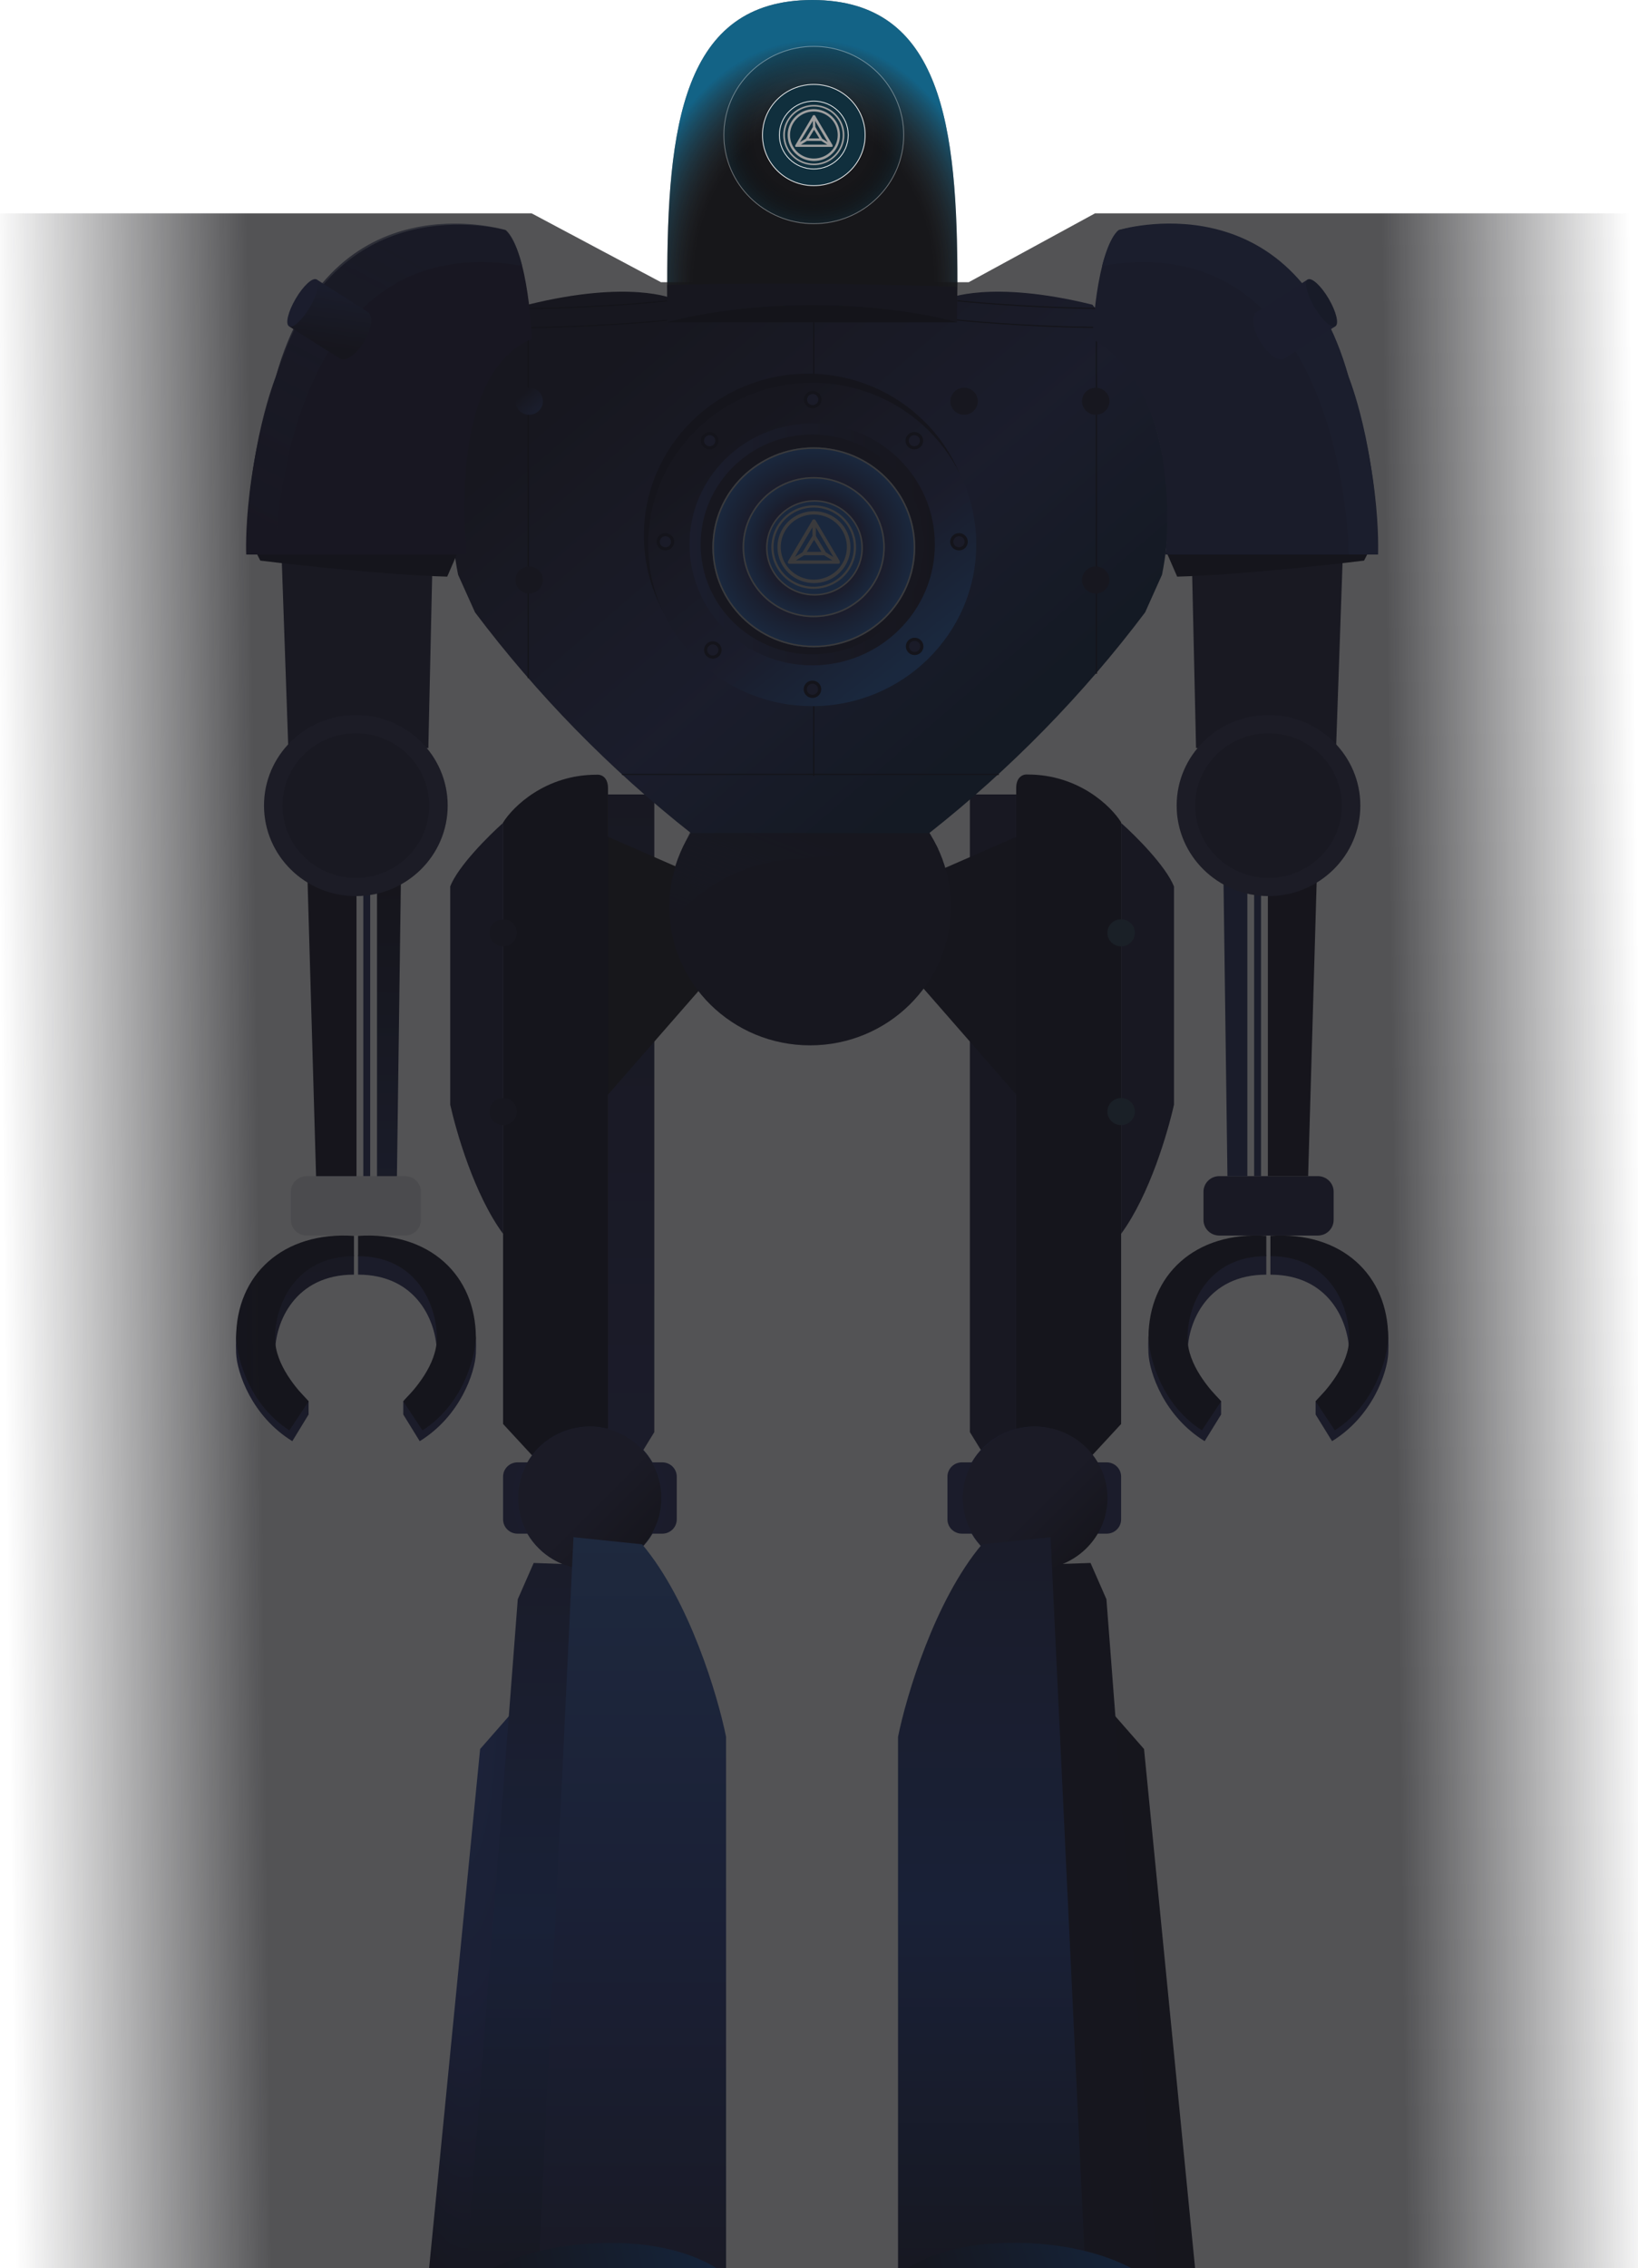 <svg width="1083" height="1499" viewBox="0 0 1083 1499" fill="none" xmlns="http://www.w3.org/2000/svg">
<path d="M537.087 374.761C590.076 374.761 633.031 290.868 633.031 187.381C633.031 83.893 623.031 0 537.087 0C451.143 0 441.143 83.893 441.143 187.381C441.143 290.868 484.098 374.761 537.087 374.761Z" fill="#17171A"/>
<path d="M537.087 374.761C590.076 374.761 633.031 290.868 633.031 187.381C633.031 83.893 623.031 0 537.087 0C451.143 0 441.143 83.893 441.143 187.381C441.143 290.868 484.098 374.761 537.087 374.761Z" fill="url(#paint0_radial_1301_423)" fill-opacity="0.6"/>
<path d="M401.998 525.028H432.61V946.451L419.698 967.489L401.998 962.302V525.028Z" fill="url(#paint1_linear_1301_423)"/>
<path d="M401.52 552.841L452.238 574.998L475.679 639.097L401.52 723.945V552.841Z" fill="#17171E"/>
<path d="M332.625 941.085L352.231 962.303H401.996V520.937C401.996 513.023 396.891 511.659 394.326 511.994C360.65 511.994 339.16 533.055 332.625 543.586V941.085Z" fill="#111123"/>
<path d="M437.873 966.439H431.429C427.263 959.245 421.24 953.265 413.97 949.106C406.701 944.946 398.444 942.755 390.037 942.755C381.631 942.755 373.374 944.946 366.105 949.106C358.835 953.265 352.812 959.245 348.646 966.439H342.179C339.645 966.439 337.215 967.431 335.423 969.196C333.632 970.961 332.625 973.355 332.625 975.852V1004.13C332.622 1005.37 332.867 1006.6 333.346 1007.74C333.825 1008.89 334.528 1009.93 335.415 1010.8C336.303 1011.68 337.357 1012.38 338.517 1012.85C339.678 1013.33 340.922 1013.57 342.179 1013.57H348.646C352.835 1020.73 358.867 1026.69 366.133 1030.82C373.4 1034.96 381.645 1037.14 390.037 1037.14C398.43 1037.14 406.675 1034.96 413.941 1030.82C421.208 1026.69 427.239 1020.73 431.429 1013.57H437.873C439.131 1013.57 440.376 1013.33 441.538 1012.85C442.7 1012.38 443.756 1011.68 444.645 1010.81C445.534 1009.93 446.24 1008.89 446.721 1007.74C447.202 1006.6 447.45 1005.37 447.45 1004.13V975.852C447.444 973.353 446.432 970.959 444.637 969.195C442.842 967.43 440.409 966.439 437.873 966.439Z" fill="url(#paint2_radial_1301_423)"/>
<path d="M297.68 585.774C303.058 572.18 323.209 552.237 332.626 543.808V815.411C313.474 789.386 301.674 747.846 297.68 730.094V585.774Z" fill="#1B1C3A"/>
<path d="M317.443 1155.9L338.502 1131.86L305.484 1549.95H278.707L317.443 1155.9Z" fill="url(#paint3_radial_1301_423)"/>
<path d="M352.867 1032.93L379.667 1033.87L369.614 1550H304.531L342.337 1056.9L352.867 1032.93Z" fill="url(#paint4_linear_1301_423)"/>
<path d="M389.947 1037.13C416.078 1037.13 437.261 1016.03 437.261 990.003C437.261 963.974 416.078 942.873 389.947 942.873C363.816 942.873 342.633 963.974 342.633 990.003C342.633 1016.03 363.816 1037.13 389.947 1037.13Z" fill="url(#paint5_linear_1301_423)"/>
<path d="M353.82 1550L379.168 1015.89L424.553 1020.61C455.96 1057.95 474.636 1121.02 480.059 1147.87V1550H353.82Z" fill="url(#paint6_linear_1301_423)"/>
<path d="M671.88 962.302L654.18 967.489L641.268 946.451V525.028H671.88V962.302Z" fill="url(#paint7_linear_1301_423)"/>
<path d="M672.357 723.945L598.197 639.097L621.639 574.998L672.357 552.841V723.945Z" fill="url(#paint8_radial_1301_423)"/>
<path d="M741.252 543.451C734.717 532.92 713.227 511.859 679.528 511.859C676.987 511.546 671.881 512.91 671.881 520.802V962.302H721.646L741.252 941.084V543.451Z" fill="#111123"/>
<path d="M776.201 730.093C772.207 747.845 760.316 789.386 741.254 815.41V543.875C750.671 552.215 770.754 572.247 776.201 585.841V730.093Z" fill="#1B1C3A"/>
<path d="M636.002 966.439H642.447C646.613 959.245 652.636 953.265 659.905 949.106C667.175 944.946 675.432 942.755 683.838 942.755C692.244 942.755 700.501 944.946 707.771 949.106C715.04 953.265 721.063 959.245 725.229 966.439H731.697C734.231 966.439 736.66 967.431 738.452 969.196C740.244 970.961 741.25 973.355 741.25 975.852V1004.13C741.253 1005.37 741.008 1006.6 740.53 1007.74C740.051 1008.89 739.348 1009.93 738.46 1010.8C737.573 1011.68 736.519 1012.38 735.358 1012.85C734.197 1013.33 732.953 1013.57 731.697 1013.57H725.229C721.04 1020.73 715.008 1026.69 707.742 1030.82C700.476 1034.96 692.231 1037.14 683.838 1037.14C675.445 1037.14 667.2 1034.96 659.934 1030.82C652.668 1026.69 646.636 1020.73 642.447 1013.57H636.002C634.744 1013.57 633.499 1013.33 632.337 1012.85C631.176 1012.38 630.12 1011.68 629.231 1010.81C628.341 1009.93 627.636 1008.89 627.155 1007.74C626.673 1006.6 626.426 1005.37 626.426 1004.13V975.852C626.432 973.353 627.443 970.959 629.239 969.195C631.034 967.43 633.466 966.439 636.002 966.439Z" fill="url(#paint9_radial_1301_423)"/>
<path d="M795.17 1550H768.393L735.375 1131.91L756.411 1155.9L795.17 1550Z" fill="url(#paint10_radial_1301_423)"/>
<path d="M731.538 1056.9L769.344 1550H704.262L694.209 1033.8L721.032 1032.93L731.538 1056.9Z" fill="url(#paint11_linear_1301_423)"/>
<path d="M684.383 1037.13C710.802 1037.13 732.219 1016.03 732.219 990.003C732.219 963.974 710.802 942.873 684.383 942.873C657.964 942.873 636.547 963.974 636.547 990.003C636.547 1016.03 657.964 1037.13 684.383 1037.13Z" fill="url(#paint12_linear_1301_423)"/>
<path d="M593.75 1550V1147.87C599.174 1121.04 617.85 1057.95 649.233 1020.61L694.619 1015.89L719.966 1550H593.75Z" fill="url(#paint13_linear_1301_423)"/>
<path d="M535.589 690.855C586.998 690.855 628.674 649.795 628.674 599.144C628.674 548.493 586.998 507.432 535.589 507.432C484.18 507.432 442.504 548.493 442.504 599.144C442.504 649.795 484.18 690.855 535.589 690.855Z" fill="#181830"/>
<path d="M769.345 1550H593.75V1503.65C593.75 1503.65 616.011 1482.21 669.589 1482.21C738.937 1482.21 766.418 1511.75 766.418 1511.75L769.345 1550Z" fill="url(#paint14_linear_1301_423)"/>
<path d="M304.531 1550H480.127V1503.65C480.127 1503.65 457.797 1482.32 404.288 1482.32C334.939 1482.32 307.459 1511.86 307.459 1511.86L304.531 1550Z" fill="url(#paint15_linear_1301_423)"/>
<path d="M456.46 549.711L451.399 559.974L446.452 572.516L443.094 589.307V609.429C443.094 609.429 471.641 572.829 519.522 568.224C567.404 563.618 620.21 560.957 620.21 560.957L614.128 549.778L456.46 549.711Z" fill="url(#paint16_linear_1301_423)"/>
<path d="M722.215 201.354C654.568 184.675 626.202 197.464 626.202 197.464H445.002C445.002 197.464 416.636 184.675 348.989 201.354C348.989 201.354 282.137 276.007 302.878 379.837L314.065 404.676C355.087 459.164 403.078 508.205 456.847 550.583H614.379C668.141 508.203 716.124 459.162 757.139 404.676L768.303 379.792C789.113 276.007 722.215 201.354 722.215 201.354Z" fill="url(#paint17_linear_1301_423)"/>
<path d="M538.062 212.98V512.754" stroke="#0A0B19" stroke-width="0.75" stroke-miterlimit="10"/>
<path d="M534.205 460.728C594.112 460.728 642.676 412.88 642.676 353.857C642.676 294.835 594.112 246.987 534.205 246.987C474.298 246.987 425.734 294.835 425.734 353.857C425.734 412.88 474.298 460.728 534.205 460.728Z" fill="#0E0F21"/>
<path d="M536.994 466.674C596.901 466.674 645.465 418.827 645.465 359.804C645.465 300.781 596.901 252.933 536.994 252.933C477.087 252.933 428.523 300.781 428.523 359.804C428.523 418.827 477.087 466.674 536.994 466.674Z" fill="url(#paint18_linear_1301_423)"/>
<path d="M536.996 439.711C581.788 439.711 618.099 403.936 618.099 359.804C618.099 315.673 581.788 279.898 536.996 279.898C492.204 279.898 455.893 315.673 455.893 359.804C455.893 403.936 492.204 439.711 536.996 439.711Z" fill="url(#paint19_linear_1301_423)"/>
<path d="M536.997 432.468C577.729 432.468 610.748 399.936 610.748 359.805C610.748 319.675 577.729 287.142 536.997 287.142C496.266 287.142 463.246 319.675 463.246 359.805C463.246 399.936 496.266 432.468 536.997 432.468Z" fill="url(#paint20_linear_1301_423)"/>
<path d="M443.662 211.415C443.662 211.415 400.682 215.886 351.258 216.49" stroke="#0A0B19" stroke-width="0.75" stroke-miterlimit="10"/>
<path d="M441.664 198.783C441.664 198.783 398.798 203.456 349.26 203.881" stroke="#0A0B19" stroke-width="0.75" stroke-miterlimit="10"/>
<path d="M633.008 198.783C633.008 198.783 675.761 203.255 724.913 203.836" stroke="#0A0B19" stroke-width="0.75" stroke-miterlimit="10"/>
<path d="M631.035 211.326C631.035 211.326 673.765 215.797 722.918 216.378" stroke="#0A0B19" stroke-width="0.75" stroke-miterlimit="10"/>
<path d="M441.143 188.32V212.913H632.827V189.684C632.827 189.684 539.969 185.57 441.143 188.32Z" fill="url(#paint21_linear_1301_423)"/>
<path d="M441.143 212.981H632.827C632.827 212.981 595.634 201.668 536.996 201.668C478.358 201.668 441.143 212.981 441.143 212.981Z" fill="#0A0D1A"/>
<path d="M537.337 269.791C540.545 269.791 543.146 267.229 543.146 264.068C543.146 260.907 540.545 258.344 537.337 258.344C534.128 258.344 531.527 260.907 531.527 264.068C531.527 267.229 534.128 269.791 537.337 269.791Z" fill="#0B0D1D"/>
<path d="M537.337 267.736C539.392 267.736 541.058 266.094 541.058 264.069C541.058 262.044 539.392 260.402 537.337 260.402C535.281 260.402 533.615 262.044 533.615 264.069C533.615 266.094 535.281 267.736 537.337 267.736Z" fill="#222752"/>
<path d="M604.528 296.978C607.736 296.978 610.337 294.416 610.337 291.255C610.337 288.094 607.736 285.531 604.528 285.531C601.32 285.531 598.719 288.094 598.719 291.255C598.719 294.416 601.32 296.978 604.528 296.978Z" fill="#0B0D1D"/>
<path d="M604.528 294.921C606.584 294.921 608.25 293.28 608.25 291.255C608.25 289.23 606.584 287.588 604.528 287.588C602.473 287.588 600.807 289.23 600.807 291.255C600.807 293.28 602.473 294.921 604.528 294.921Z" fill="#222752"/>
<path d="M634.053 363.761C637.262 363.761 639.863 361.199 639.863 358.038C639.863 354.877 637.262 352.314 634.053 352.314C630.845 352.314 628.244 354.877 628.244 358.038C628.244 361.199 630.845 363.761 634.053 363.761Z" fill="#0B0D1D"/>
<path d="M634.054 361.705C636.109 361.705 637.775 360.063 637.775 358.038C637.775 356.013 636.109 354.371 634.054 354.371C631.998 354.371 630.332 356.013 630.332 358.038C630.332 360.063 631.998 361.705 634.054 361.705Z" fill="#222752"/>
<path d="M604.731 432.914C607.94 432.914 610.541 430.351 610.541 427.19C610.541 424.029 607.94 421.467 604.731 421.467C601.523 421.467 598.922 424.029 598.922 427.19C598.922 430.351 601.523 432.914 604.731 432.914Z" fill="#0B0D1D"/>
<path d="M604.733 430.857C606.789 430.857 608.455 429.216 608.455 427.191C608.455 425.166 606.789 423.524 604.733 423.524C602.678 423.524 601.012 425.166 601.012 427.191C601.012 429.216 602.678 430.857 604.733 430.857Z" fill="#222752"/>
<path d="M537.176 461.242C540.385 461.242 542.986 458.679 542.986 455.518C542.986 452.357 540.385 449.795 537.176 449.795C533.968 449.795 531.367 452.357 531.367 455.518C531.367 458.679 533.968 461.242 537.176 461.242Z" fill="#0B0D1D"/>
<path d="M537.177 459.184C539.232 459.184 540.898 457.543 540.898 455.518C540.898 453.493 539.232 451.851 537.177 451.851C535.121 451.851 533.455 453.493 533.455 455.518C533.455 457.543 535.121 459.184 537.177 459.184Z" fill="#222752"/>
<path d="M469.212 296.978C472.42 296.978 475.021 294.416 475.021 291.255C475.021 288.094 472.42 285.531 469.212 285.531C466.003 285.531 463.402 288.094 463.402 291.255C463.402 294.416 466.003 296.978 469.212 296.978Z" fill="#0B0D1D"/>
<path d="M469.212 294.921C471.267 294.921 472.933 293.28 472.933 291.255C472.933 289.23 471.267 287.588 469.212 287.588C467.156 287.588 465.49 289.23 465.49 291.255C465.49 293.28 467.156 294.921 469.212 294.921Z" fill="#222752"/>
<path d="M439.94 363.761C443.149 363.761 445.75 361.199 445.75 358.038C445.75 354.877 443.149 352.314 439.94 352.314C436.732 352.314 434.131 354.877 434.131 358.038C434.131 361.199 436.732 363.761 439.94 363.761Z" fill="#0B0D1D"/>
<path d="M439.94 361.705C441.996 361.705 443.662 360.063 443.662 358.038C443.662 356.013 441.996 354.371 439.94 354.371C437.885 354.371 436.219 356.013 436.219 358.038C436.219 360.063 437.885 361.705 439.94 361.705Z" fill="#222752"/>
<path d="M471.3 435.284C474.508 435.284 477.109 432.721 477.109 429.56C477.109 426.399 474.508 423.836 471.3 423.836C468.091 423.836 465.49 426.399 465.49 429.56C465.49 432.721 468.091 435.284 471.3 435.284Z" fill="#0B0D1D"/>
<path d="M471.3 433.228C473.355 433.228 475.021 431.586 475.021 429.561C475.021 427.536 473.355 425.894 471.3 425.894C469.244 425.894 467.578 427.536 467.578 429.561C467.578 431.586 469.244 433.228 471.3 433.228Z" fill="#222752"/>
<path d="M349.26 223.869V448.162" stroke="#0A0B19" stroke-width="0.75" stroke-miterlimit="10"/>
<path d="M202.553 777.292H267.953C269.324 777.306 270.678 777.587 271.939 778.117C273.2 778.647 274.342 779.417 275.301 780.383C276.26 781.348 277.016 782.49 277.527 783.744C278.038 784.997 278.293 786.337 278.278 787.688V806.133C278.308 808.863 277.238 811.493 275.302 813.446C273.367 815.4 270.723 816.516 267.953 816.552H202.553C199.794 816.499 197.168 815.374 195.247 813.423C193.326 811.472 192.265 808.851 192.296 806.133V787.688C192.265 784.972 193.327 782.354 195.248 780.406C197.17 778.458 199.796 777.339 202.553 777.292Z" fill="#18181F" fill-opacity="0.122"/>
<path d="M249.277 777.292V573.836H265.162L262.439 777.292H249.277Z" fill="url(#paint22_linear_1301_423)"/>
<path d="M235.707 777.292H208.975L203.098 573.836H235.707" fill="url(#paint23_linear_1301_423)"/>
<path d="M244.761 573.792H240.223V777.27H244.761V573.792Z" fill="url(#paint24_linear_1301_423)"/>
<path d="M156.123 894.424C153.717 841.324 186.917 826.479 234.026 829.475V842.375C195.063 842.375 181.833 873.676 181.833 894.402C181.833 906.453 197.128 917.81 204.027 926.083V934.825L193.271 952.443C166.448 935.92 156.713 907.168 156.123 894.424Z" fill="url(#paint25_linear_1301_423)"/>
<path d="M314.631 894.424C317.105 841.324 283.837 826.479 236.75 829.475V842.375C275.691 842.375 288.83 873.676 288.83 894.402C288.83 906.453 273.535 917.81 266.636 926.083V934.825L277.506 952.443C304.306 935.92 314.041 907.168 314.631 894.424Z" fill="url(#paint26_linear_1301_423)"/>
<path d="M156.121 884.161C156.121 842.665 186.915 813.667 234.025 816.775V830.19C195.062 830.19 181.832 862.765 181.832 884.184C181.832 902.07 196.627 918.391 204.025 926.127L191.34 945.31C164.631 928.162 156.734 897.397 156.121 884.161Z" fill="#111123"/>
<path d="M314.631 884.161C314.631 842.665 283.837 813.667 236.75 816.775V830.19C275.691 830.19 288.83 862.765 288.83 884.184C288.83 902.07 274.034 918.391 266.636 926.127L279.321 945.31C306.121 928.162 314.041 897.397 314.631 884.161Z" fill="#111123"/>
<path d="M190.616 494.375L186.305 370.916L285.766 378.964L283.202 494.375H190.616Z" fill="#1F1F3B"/>
<path d="M172.099 370.491L169.943 366.243H302.128L295.683 381.089C257.106 380.083 197.22 373.599 172.099 370.491Z" fill="#111123"/>
<path d="M235.274 592.213C268.812 592.213 296 565.427 296 532.384C296 499.341 268.812 472.555 235.274 472.555C201.737 472.555 174.549 499.341 174.549 532.384C174.549 565.427 201.737 592.213 235.274 592.213Z" fill="#2B2B49"/>
<path d="M235.275 580.186C262.07 580.186 283.791 558.785 283.791 532.385C283.791 505.985 262.07 484.584 235.275 484.584C208.48 484.584 186.758 505.985 186.758 532.385C186.758 558.785 208.48 580.186 235.275 580.186Z" fill="#1F1F3B"/>
<path d="M162.793 366.489H308.707C308.707 366.489 294.093 247.725 351.641 224.003C351.641 224.003 349.758 167.326 334.35 152.123C334.35 152.123 232.233 123.057 189.775 228.877C159.753 303.485 162.793 366.489 162.793 366.489Z" fill="url(#paint27_linear_1301_423)"/>
<path d="M334.351 152.033C334.351 152.033 219.095 116.641 182.31 249.111C182.31 249.111 163.702 293.826 162.908 366.4H182.152C182.152 366.4 184.126 147.763 345.266 175.688C345.243 175.777 340.977 157.175 334.351 152.033Z" fill="url(#paint28_linear_1301_423)"/>
<path d="M242.967 206.072L209.291 184.676L191.137 215.686L224.813 236.993C228.693 239.229 235.909 234.064 240.924 225.501C245.939 216.938 246.87 208.286 242.967 206.072Z" fill="url(#paint29_linear_1301_423)"/>
<path d="M204.968 202.877C209.981 194.323 211.915 186.176 209.289 184.682C206.662 183.188 200.469 188.912 195.456 197.467C190.443 206.022 188.508 214.168 191.135 215.662C193.761 217.156 199.955 211.432 204.968 202.877Z" fill="url(#paint30_linear_1301_423)"/>
<path d="M724.914 223.399V445.3" stroke="#0A0B19" stroke-width="0.75" stroke-miterlimit="10"/>
<path d="M881.764 787.688V806.133C881.779 807.487 881.523 808.83 881.011 810.086C880.5 811.342 879.741 812.487 878.781 813.454C877.82 814.422 876.675 815.193 875.411 815.725C874.148 816.256 872.79 816.537 871.416 816.552H806.039C804.666 816.537 803.31 816.256 802.047 815.724C800.785 815.192 799.642 814.421 798.683 813.453C797.724 812.485 796.968 811.34 796.458 810.084C795.949 808.828 795.696 807.486 795.714 806.133V787.688C795.699 786.337 795.954 784.997 796.465 783.744C796.976 782.49 797.732 781.348 798.691 780.383C799.65 779.417 800.792 778.647 802.053 778.117C803.314 777.587 804.668 777.306 806.039 777.292H871.416C872.789 777.303 874.146 777.582 875.409 778.111C876.673 778.64 877.818 779.409 878.779 780.375C879.74 781.34 880.499 782.484 881.011 783.738C881.523 784.993 881.779 786.335 881.764 787.688Z" fill="#1F1F41"/>
<path d="M811.551 777.292L808.828 573.836H824.713V777.292H811.551Z" fill="url(#paint31_linear_1301_423)"/>
<path d="M838.285 573.792H870.804L864.904 777.248H838.285" fill="url(#paint32_linear_1301_423)"/>
<path d="M833.746 573.792H829.207V777.27H833.746V573.792Z" fill="url(#paint33_linear_1301_423)"/>
<path d="M880.721 952.442L869.851 934.847V926.105C876.659 917.832 892.044 906.475 892.044 894.424C892.044 873.787 878.905 842.397 839.965 842.397V829.474C887.052 826.456 920.365 841.302 917.869 894.312C917.256 907.168 907.521 935.92 880.721 952.442Z" fill="url(#paint34_linear_1301_423)"/>
<path d="M796.485 952.442L807.355 934.847V926.105C800.547 917.832 785.161 906.475 785.161 894.424C785.161 873.787 798.277 842.397 837.241 842.397V829.474C790.131 826.456 756.818 841.302 759.337 894.312C759.95 907.168 769.662 935.92 796.485 952.442Z" fill="url(#paint35_linear_1301_423)"/>
<path d="M882.536 945.288L869.851 926.105C877.249 918.369 892.044 902.003 892.044 884.162C892.044 862.743 878.905 830.168 839.965 830.168V816.753C887.052 813.645 917.846 842.643 917.846 884.139C917.256 897.398 909.382 928.162 882.536 945.288Z" fill="#111123"/>
<path d="M794.67 945.288L807.355 926.105C799.958 918.369 785.162 902.003 785.162 884.162C785.162 862.743 798.278 830.168 837.242 830.168V816.753C790.132 813.645 759.338 842.643 759.338 884.139C759.951 897.398 767.848 928.162 794.67 945.288Z" fill="#111123"/>
<path d="M790.79 494.375L788.203 378.964L887.688 370.916L883.376 494.375H790.79Z" fill="#1F1F3B"/>
<path d="M778.307 381.089L771.84 366.243H904.047L901.891 370.491C876.771 373.599 816.885 380.083 778.307 381.089Z" fill="#111123"/>
<path d="M838.694 592.213C872.232 592.213 899.42 565.427 899.42 532.384C899.42 499.341 872.232 472.555 838.694 472.555C805.156 472.555 777.969 499.341 777.969 532.384C777.969 565.427 805.156 592.213 838.694 592.213Z" fill="#2B2B49"/>
<path d="M838.693 580.186C865.488 580.186 887.209 558.785 887.209 532.385C887.209 505.985 865.488 484.584 838.693 484.584C811.898 484.584 790.176 505.985 790.176 532.385C790.176 558.785 811.898 580.186 838.693 580.186Z" fill="#1F1F3B"/>
<path d="M911.107 366.489H770.5C770.5 366.489 784 259.612 722.35 224.003C722.35 224.003 724.21 167.326 739.641 152.123C739.641 152.123 841.758 123.057 884.216 228.877C914.216 303.485 911.107 366.489 911.107 366.489Z" fill="url(#paint36_linear_1301_423)"/>
<path d="M739.641 152.033C739.641 152.033 854.874 116.641 891.682 249.111C891.682 249.111 910.267 293.826 911.084 366.4H891.818C891.818 366.4 889.843 147.763 728.703 175.688C728.726 175.777 733.015 157.175 739.641 152.033Z" fill="url(#paint37_linear_1301_423)"/>
<path d="M349.874 274.107C354.887 274.107 358.951 270.103 358.951 265.164C358.951 260.224 354.887 256.22 349.874 256.22C344.861 256.22 340.797 260.224 340.797 265.164C340.797 270.103 344.861 274.107 349.874 274.107Z" fill="url(#paint38_linear_1301_423)"/>
<path d="M349.874 392.246C354.887 392.246 358.951 388.242 358.951 383.303C358.951 378.364 354.887 374.36 349.874 374.36C344.861 374.36 340.797 378.364 340.797 383.303C340.797 388.242 344.861 392.246 349.874 392.246Z" fill="url(#paint39_linear_1301_423)"/>
<path d="M724.46 274.107C729.473 274.107 733.537 270.103 733.537 265.164C733.537 260.224 729.473 256.22 724.46 256.22C719.447 256.22 715.383 260.224 715.383 265.164C715.383 270.103 719.447 274.107 724.46 274.107Z" fill="url(#paint40_linear_1301_423)"/>
<path d="M637.413 274.107C642.426 274.107 646.49 270.103 646.49 265.164C646.49 260.224 642.426 256.22 637.413 256.22C632.4 256.22 628.336 260.224 628.336 265.164C628.336 270.103 632.4 274.107 637.413 274.107Z" fill="url(#paint41_linear_1301_423)"/>
<path d="M724.46 392.246C729.473 392.246 733.537 388.242 733.537 383.303C733.537 378.364 729.473 374.36 724.46 374.36C719.447 374.36 715.383 378.364 715.383 383.303C715.383 388.242 719.447 392.246 724.46 392.246Z" fill="url(#paint42_linear_1301_423)"/>
<path d="M332.626 625.414C337.639 625.414 341.703 621.41 341.703 616.471C341.703 611.532 337.639 607.528 332.626 607.528C327.613 607.528 323.549 611.532 323.549 616.471C323.549 621.41 327.613 625.414 332.626 625.414Z" fill="url(#paint43_linear_1301_423)"/>
<path d="M332.626 743.553C337.639 743.553 341.703 739.549 341.703 734.61C341.703 729.671 337.639 725.667 332.626 725.667C327.613 725.667 323.549 729.671 323.549 734.61C323.549 739.549 327.613 743.553 332.626 743.553Z" fill="url(#paint44_linear_1301_423)"/>
<path d="M741.253 625.414C746.266 625.414 750.33 621.41 750.33 616.471C750.33 611.532 746.266 607.528 741.253 607.528C736.24 607.528 732.176 611.532 732.176 616.471C732.176 621.41 736.24 625.414 741.253 625.414Z" fill="url(#paint45_linear_1301_423)"/>
<path d="M741.253 743.553C746.266 743.553 750.33 739.549 750.33 734.61C750.33 729.671 746.266 725.667 741.253 725.667C736.24 725.667 732.176 729.671 732.176 734.61C732.176 739.549 736.24 743.553 741.253 743.553Z" fill="url(#paint46_linear_1301_423)"/>
<path d="M411.164 511.814H660.42" stroke="#0A0B19" stroke-width="0.75" stroke-miterlimit="10"/>
<g filter="url(#filter0_f_1301_423)">
<path d="M538.062 427.777C575.099 427.777 605.124 398.195 605.124 361.704C605.124 325.213 575.099 295.632 538.062 295.632C501.025 295.632 471 325.213 471 361.704C471 398.195 501.025 427.777 538.062 427.777Z" fill="url(#paint47_radial_1301_423)"/>
<path d="M604.624 361.704C604.624 397.912 574.83 427.277 538.062 427.277C501.294 427.277 471.5 397.912 471.5 361.704C471.5 325.496 501.294 296.132 538.062 296.132C574.83 296.132 604.624 325.496 604.624 361.704Z" stroke="#A0A0A0" stroke-miterlimit="10"/>
</g>
<g filter="url(#filter1_f_1301_423)">
<path d="M538 407.892C563.957 407.892 585 387.16 585 361.585C585 336.011 563.957 315.279 538 315.279C512.043 315.279 491 336.011 491 361.585C491 387.16 512.043 407.892 538 407.892Z" fill="url(#paint48_radial_1301_423)"/>
<path d="M584.5 361.585C584.5 386.876 563.688 407.392 538 407.392C512.312 407.392 491.5 386.876 491.5 361.585C491.5 336.294 512.312 315.779 538 315.779C563.688 315.779 584.5 336.294 584.5 361.585Z" stroke="#A0A0A0" stroke-miterlimit="10"/>
</g>
<path d="M538.5 393.113C555.897 393.113 570 379.218 570 362.078C570 344.937 555.897 331.042 538.5 331.042C521.103 331.042 507 344.937 507 362.078C507 379.218 521.103 393.113 538.5 393.113Z" fill="url(#paint49_radial_1301_423)" stroke="#A0A0A0" stroke-miterlimit="10"/>
<path fill-rule="evenodd" clip-rule="evenodd" d="M538 335.424C532.748 335.424 527.615 336.959 523.248 339.833C518.881 342.708 515.478 346.794 513.468 351.574C511.459 356.354 510.933 361.614 511.957 366.689C512.982 371.764 515.511 376.425 519.224 380.084C522.938 383.743 527.669 386.234 532.82 387.244C537.971 388.253 543.309 387.735 548.161 385.755C553.013 383.775 557.16 380.422 560.078 376.12C562.996 371.818 564.553 366.76 564.553 361.585C564.553 354.647 561.755 347.993 556.776 343.087C551.796 338.181 545.042 335.424 538 335.424ZM510 361.585C510 356.129 511.642 350.796 514.719 346.259C517.796 341.722 522.169 338.186 527.285 336.098C532.401 334.011 538.031 333.464 543.463 334.529C548.894 335.593 553.883 338.221 557.799 342.079C561.715 345.937 564.382 350.852 565.462 356.204C566.542 361.555 565.988 367.102 563.869 372.142C561.749 377.183 558.161 381.492 553.556 384.523C548.951 387.554 543.538 389.172 538 389.172C530.574 389.172 523.452 386.266 518.201 381.092C512.95 375.919 510 368.902 510 361.585ZM538 337.842C533.244 337.868 528.602 339.281 524.659 341.901C520.716 344.521 517.648 348.233 515.841 352.568C514.035 356.903 513.571 361.667 514.508 366.262C515.444 370.856 517.74 375.074 521.106 378.386C524.47 381.73 528.778 383.998 533.47 384.895C538.147 385.821 542.998 385.357 547.407 383.562C551.813 381.756 555.577 378.705 558.225 374.794C560.874 370.883 562.287 366.287 562.288 361.585C562.271 355.288 559.722 349.254 555.2 344.804C550.677 340.353 544.549 337.85 538.157 337.842H538ZM538 383.097C532.937 383.082 528.037 381.336 524.135 378.158C520.234 374.98 517.572 370.566 516.605 365.67C515.638 360.774 516.425 355.699 518.832 351.311C521.239 346.923 525.118 343.494 529.805 341.609C534.492 339.725 539.698 339.501 544.534 340.976C549.37 342.451 553.537 345.533 556.323 349.698C559.109 353.862 560.343 358.85 559.812 363.811C559.282 368.771 557.021 373.396 553.416 376.898C549.308 380.886 543.767 383.115 538 383.097ZM521.106 370.884L537.182 343.731C537.286 343.577 537.426 343.449 537.591 343.36C537.765 343.266 537.959 343.213 538.157 343.205C538.356 343.208 538.551 343.261 538.724 343.36C538.897 343.449 539.048 343.576 539.164 343.731L555.24 370.884C555.282 371.068 555.282 371.259 555.24 371.442C555.287 371.636 555.287 371.838 555.24 372.031C555.134 372.203 554.982 372.343 554.8 372.434C554.629 372.535 554.433 372.589 554.234 372.589H521.924C521.724 372.586 521.53 372.533 521.357 372.434C521.185 372.341 521.043 372.201 520.948 372.031C520.888 371.839 520.888 371.634 520.948 371.442C520.941 371.245 520.996 371.05 521.106 370.884ZM543.128 364.685L538.252 356.719L533.407 364.685H543.128ZM530.544 365.026L537.151 354.208V348.505L525.542 368.095L530.544 365.026ZM544.858 366.948H531.739L526.202 370.357H550.364L544.858 366.948ZM539.447 354.208L546.022 365.026L551.025 368.126L539.447 348.536V354.208Z" fill="#A0A0A0"/>
<path opacity="0.4" d="M538.062 147.83C570.898 147.83 597.517 121.604 597.517 89.253C597.517 56.901 570.898 30.675 538.062 30.675C505.226 30.675 478.607 56.901 478.607 89.253C478.607 121.604 505.226 147.83 538.062 147.83Z" fill="url(#paint50_radial_1301_423)" stroke="white" stroke-width="0.5" stroke-miterlimit="10"/>
<path d="M538.061 122.699C556.811 122.699 572.01 107.724 572.01 89.252C572.01 70.78 556.811 55.805 538.061 55.805C519.312 55.805 504.113 70.78 504.113 89.252C504.113 107.724 519.312 122.699 538.061 122.699Z" fill="url(#paint51_radial_1301_423)" stroke="white" stroke-width="0.5" stroke-miterlimit="10"/>
<path d="M538.061 111.678C550.632 111.678 560.822 101.638 560.822 89.253C560.822 76.868 550.632 66.828 538.061 66.828C525.491 66.828 515.301 76.868 515.301 89.253C515.301 101.638 525.491 111.678 538.061 111.678Z" fill="url(#paint52_radial_1301_423)" stroke="white" stroke-width="0.5" stroke-miterlimit="10"/>
<path fill-rule="evenodd" clip-rule="evenodd" d="M538.062 70.383C534.274 70.383 530.571 71.489 527.421 73.563C524.271 75.636 521.817 78.583 520.367 82.031C518.917 85.479 518.538 89.274 519.277 92.934C520.016 96.594 521.84 99.957 524.519 102.596C527.197 105.235 530.61 107.032 534.325 107.76C538.04 108.488 541.891 108.114 545.391 106.686C548.891 105.258 551.882 102.839 553.986 99.736C556.091 96.633 557.214 92.985 557.214 89.253C557.214 84.248 555.196 79.448 551.605 75.909C548.013 72.371 543.141 70.383 538.062 70.383ZM517.865 89.253C517.865 85.317 519.05 81.47 521.269 78.198C523.488 74.925 526.642 72.375 530.333 70.869C534.023 69.363 538.084 68.969 542.002 69.737C545.919 70.504 549.518 72.4 552.343 75.182C555.167 77.965 557.091 81.511 557.87 85.371C558.649 89.231 558.249 93.231 556.721 96.867C555.192 100.503 552.603 103.611 549.282 105.798C545.961 107.984 542.056 109.151 538.062 109.151C532.705 109.151 527.568 107.055 523.781 103.323C519.993 99.591 517.865 94.53 517.865 89.253ZM538.062 72.127C534.631 72.145 531.283 73.164 528.439 75.054C525.594 76.944 523.381 79.621 522.079 82.748C520.776 85.875 520.441 89.312 521.117 92.626C521.792 95.939 523.448 98.982 525.876 101.371C528.302 103.783 531.41 105.419 534.794 106.066C538.167 106.734 541.667 106.399 544.847 105.104C547.986 103.771 550.659 101.557 552.531 98.739C554.403 95.92 555.393 92.621 555.376 89.253C555.364 84.71 553.526 80.358 550.264 77.148C547.001 73.938 542.581 72.132 537.971 72.127H538.062ZM538.062 104.769C534.41 104.758 530.876 103.499 528.061 101.206C525.247 98.914 523.327 95.73 522.629 92.199C521.932 88.667 522.5 85.007 524.236 81.842C525.972 78.677 528.77 76.204 532.15 74.844C535.531 73.484 539.286 73.323 542.774 74.387C546.263 75.451 549.268 77.674 551.278 80.678C553.288 83.682 554.177 87.28 553.795 90.858C553.413 94.436 551.782 97.772 549.181 100.297C546.218 103.174 542.222 104.782 538.062 104.769ZM525.876 95.96L537.472 76.374C537.547 76.263 537.648 76.171 537.767 76.106C537.901 76.076 538.041 76.076 538.175 76.106C538.309 76.073 538.45 76.073 538.584 76.106C538.709 76.171 538.817 76.263 538.901 76.374L550.497 95.96C550.527 96.093 550.527 96.23 550.497 96.362C550.531 96.502 550.531 96.648 550.497 96.787C550.421 96.911 550.311 97.012 550.18 97.078C550.046 97.113 549.905 97.113 549.771 97.078H526.466C526.332 97.111 526.191 97.111 526.057 97.078C525.933 97.01 525.831 96.91 525.762 96.787C525.719 96.649 525.719 96.501 525.762 96.362C525.757 96.22 525.797 96.079 525.876 95.96ZM541.761 91.488L538.243 85.743L534.749 91.488H541.761ZM532.683 91.734L537.449 83.931V79.795L528.871 93.903L532.683 91.734ZM543.009 93.121H533.546L529.552 95.58H546.98L543.009 93.121ZM539.106 83.931L543.644 91.667L547.252 93.903L538.901 79.773L539.106 83.931Z" fill="#A0A0A0"/>
<path d="M831 206.072L864.676 184.676L882.83 215.686L849.177 236.993C845.273 239.229 838.057 234.064 833.042 225.501C828.027 216.938 827.119 208.286 831 206.072Z" fill="url(#paint53_linear_1301_423)"/>
<path d="M562.773 187.381H578.431C578.431 187.381 622.659 148.053 625.269 103.002C625.269 103.002 620.935 155.185 562.773 187.381Z" fill="url(#paint54_radial_1301_423)"/>
<path d="M882.859 215.68C885.486 214.185 883.551 206.039 878.538 197.484C873.525 188.929 867.332 183.206 864.705 184.7C862.078 186.194 864.013 194.34 869.026 202.895C874.039 211.45 880.233 217.174 882.859 215.68Z" fill="url(#paint55_linear_1301_423)"/>
<path d="M0 141H351.5L437 186.5H529.5H640.5L724 141H1083V1499H0V141Z" fill="url(#paint56_linear_1301_423)" fill-opacity="0.74"/>
<defs>
<filter id="filter0_f_1301_423" x="467" y="291.632" width="142.125" height="140.145" filterUnits="userSpaceOnUse" color-interpolation-filters="sRGB">
<feFlood flood-opacity="0" result="BackgroundImageFix"/>
<feBlend mode="normal" in="SourceGraphic" in2="BackgroundImageFix" result="shape"/>
<feGaussianBlur stdDeviation="2" result="effect1_foregroundBlur_1301_423"/>
</filter>
<filter id="filter1_f_1301_423" x="487" y="311.279" width="102" height="100.613" filterUnits="userSpaceOnUse" color-interpolation-filters="sRGB">
<feFlood flood-opacity="0" result="BackgroundImageFix"/>
<feBlend mode="normal" in="SourceGraphic" in2="BackgroundImageFix" result="shape"/>
<feGaussianBlur stdDeviation="2" result="effect1_foregroundBlur_1301_423"/>
</filter>
<radialGradient id="paint0_radial_1301_423" cx="0" cy="0" r="1" gradientUnits="userSpaceOnUse" gradientTransform="translate(538.106 186.659) scale(120.488 159.946)">
<stop stop-color="#2B2B2B" stop-opacity="0"/>
<stop offset="0.66" stop-color="#4B4B4B" stop-opacity="0"/>
<stop offset="1" stop-color="#1096CF"/>
</radialGradient>
<linearGradient id="paint1_linear_1301_423" x1="417.316" y1="967.489" x2="417.316" y2="525.028" gradientUnits="userSpaceOnUse">
<stop stop-color="#282A59"/>
<stop offset="1" stop-color="#1B1C3A"/>
</linearGradient>
<radialGradient id="paint2_radial_1301_423" cx="0" cy="0" r="1" gradientUnits="userSpaceOnUse" gradientTransform="translate(390.037 990.004) scale(52.851 52.071)">
<stop stop-color="#213B89"/>
<stop offset="1" stop-color="#262B5D"/>
</radialGradient>
<radialGradient id="paint3_radial_1301_423" cx="0" cy="0" r="1" gradientUnits="userSpaceOnUse" gradientTransform="translate(307.393 1129.59) rotate(90.029) scale(416.459 85.349)">
<stop stop-color="#2C4897"/>
<stop offset="0.47" stop-color="#253885"/>
<stop offset="1" stop-color="#131225"/>
</radialGradient>
<linearGradient id="paint4_linear_1301_423" x1="336.403" y1="1029.12" x2="336.165" y2="1544.18" gradientUnits="userSpaceOnUse">
<stop stop-color="#232A56"/>
<stop offset="0.47" stop-color="#1F3D8C"/>
<stop offset="1" stop-color="#141429"/>
</linearGradient>
<linearGradient id="paint5_linear_1301_423" x1="356.497" y1="956.672" x2="423.148" y2="1023.58" gradientUnits="userSpaceOnUse">
<stop offset="0.54" stop-color="#26264A"/>
<stop offset="1" stop-color="#141326"/>
</linearGradient>
<linearGradient id="paint6_linear_1301_423" x1="411.556" y1="1015.44" x2="411.141" y2="1547.4" gradientUnits="userSpaceOnUse">
<stop stop-color="#335CA6"/>
<stop offset="0.47" stop-color="#233985"/>
<stop offset="1" stop-color="#1C1D3C"/>
</linearGradient>
<linearGradient id="paint7_linear_1301_423" x1="-5188.96" y1="191991" x2="-5188.96" y2="104428" gradientUnits="userSpaceOnUse">
<stop stop-color="#282A59"/>
<stop offset="1" stop-color="#1B1C3A"/>
</linearGradient>
<radialGradient id="paint8_radial_1301_423" cx="0" cy="0" r="1" gradientUnits="userSpaceOnUse" gradientTransform="translate(-1.61955e+07 -8.10246e+06) rotate(89.913) scale(5569.77 8099.99)">
<stop stop-color="#0E4690"/>
<stop offset="0.49" stop-color="#1E2042"/>
<stop offset="1" stop-color="#141328"/>
</radialGradient>
<radialGradient id="paint9_radial_1301_423" cx="0" cy="0" r="1" gradientUnits="userSpaceOnUse" gradientTransform="translate(-19720.1 42736.5) rotate(180) scale(2674.26 2198.23)">
<stop stop-color="#213B89"/>
<stop offset="1" stop-color="#262B5D"/>
</radialGradient>
<radialGradient id="paint10_radial_1301_423" cx="0" cy="0" r="1" gradientUnits="userSpaceOnUse" gradientTransform="translate(-3.2205e+07 -1.57639e+07) rotate(89.971) scale(10973.7 15960.3)">
<stop stop-color="#2C4897"/>
<stop offset="0.47" stop-color="#253885"/>
<stop offset="1" stop-color="#131225"/>
</radialGradient>
<linearGradient id="paint11_linear_1301_423" x1="-2.84989e+07" y1="-2.4794e+07" x2="-2.84989e+07" y2="-2.4777e+07" gradientUnits="userSpaceOnUse">
<stop stop-color="#232A56"/>
<stop offset="0.47" stop-color="#1F3D8C"/>
<stop offset="1" stop-color="#141429"/>
</linearGradient>
<linearGradient id="paint12_linear_1301_423" x1="650.564" y1="956.672" x2="717.208" y2="1024.31" gradientUnits="userSpaceOnUse">
<stop offset="0.54" stop-color="#26264A"/>
<stop offset="1" stop-color="#141326"/>
</linearGradient>
<linearGradient id="paint13_linear_1301_423" x1="647.291" y1="1011.96" x2="647.139" y2="1543.98" gradientUnits="userSpaceOnUse">
<stop stop-color="#232A56"/>
<stop offset="0.47" stop-color="#1F3D8C"/>
<stop offset="1" stop-color="#141429"/>
</linearGradient>
<linearGradient id="paint14_linear_1301_423" x1="606.049" y1="1549.84" x2="748.016" y2="1500.32" gradientUnits="userSpaceOnUse">
<stop stop-color="#111022"/>
<stop offset="1" stop-color="#114896"/>
</linearGradient>
<linearGradient id="paint15_linear_1301_423" x1="471.05" y1="1505.49" x2="308.397" y2="1547.85" gradientUnits="userSpaceOnUse">
<stop stop-color="#114896"/>
<stop offset="0.92" stop-color="#111022"/>
</linearGradient>
<linearGradient id="paint16_linear_1301_423" x1="537.382" y1="556.329" x2="510.295" y2="627.786" gradientUnits="userSpaceOnUse">
<stop stop-color="#181830"/>
<stop offset="1" stop-color="#1D2646" stop-opacity="0"/>
</linearGradient>
<linearGradient id="paint17_linear_1301_423" x1="420.811" y1="195.116" x2="668.147" y2="482.614" gradientUnits="userSpaceOnUse">
<stop offset="0.07" stop-color="#181830"/>
<stop offset="0.61" stop-color="#252D5E"/>
<stop offset="1" stop-color="#0B2140"/>
</linearGradient>
<linearGradient id="paint18_linear_1301_423" x1="483.031" y1="292.619" x2="598.794" y2="441.072" gradientUnits="userSpaceOnUse">
<stop stop-color="#181830"/>
<stop offset="0.61" stop-color="#252D5E"/>
<stop offset="1" stop-color="#225AA7"/>
</linearGradient>
<linearGradient id="paint19_linear_1301_423" x1="455.893" y1="359.804" x2="618.077" y2="359.804" gradientUnits="userSpaceOnUse">
<stop stop-color="#253063"/>
<stop offset="1" stop-color="#151327"/>
</linearGradient>
<linearGradient id="paint20_linear_1301_423" x1="20433.5" y1="23674.4" x2="30022.7" y2="23674.4" gradientUnits="userSpaceOnUse">
<stop stop-color="#181830"/>
<stop offset="0.61" stop-color="#252D5E"/>
<stop offset="1" stop-color="#225AA7"/>
</linearGradient>
<linearGradient id="paint21_linear_1301_423" x1="24528.2" y1="2474.28" x2="40719.8" y2="2474.28" gradientUnits="userSpaceOnUse">
<stop stop-color="#181830"/>
<stop offset="0.61" stop-color="#252D5E"/>
<stop offset="1" stop-color="#225AA7"/>
</linearGradient>
<linearGradient id="paint22_linear_1301_423" x1="259.66" y1="590.183" x2="259.57" y2="791.755" gradientUnits="userSpaceOnUse">
<stop stop-color="#121124"/>
<stop offset="1" stop-color="#222B57"/>
</linearGradient>
<linearGradient id="paint23_linear_1301_423" x1="880.067" y1="62048" x2="1348.66" y2="62048" gradientUnits="userSpaceOnUse">
<stop stop-color="#121124"/>
<stop offset="1" stop-color="#222B57"/>
</linearGradient>
<linearGradient id="paint24_linear_1301_423" x1="1.20456e+06" y1="-268023" x2="1.20456e+06" y2="-267612" gradientUnits="userSpaceOnUse">
<stop stop-color="#121124"/>
<stop offset="1" stop-color="#222B57"/>
</linearGradient>
<linearGradient id="paint25_linear_1301_423" x1="190.133" y1="818.327" x2="189.872" y2="942.925" gradientUnits="userSpaceOnUse">
<stop stop-color="#1B1C3A"/>
<stop offset="1" stop-color="#282A59"/>
</linearGradient>
<linearGradient id="paint26_linear_1301_423" x1="1.13503e+07" y1="-5.80232e+06" x2="1.13503e+07" y2="-5.79803e+06" gradientUnits="userSpaceOnUse">
<stop stop-color="#1B1C3A"/>
<stop offset="1" stop-color="#282A59"/>
</linearGradient>
<linearGradient id="paint27_linear_1301_423" x1="7763.53" y1="34070.3" x2="11048.5" y2="14853.4" gradientUnits="userSpaceOnUse">
<stop stop-color="#2D3B7A"/>
<stop offset="1" stop-color="#1C193A"/>
</linearGradient>
<linearGradient id="paint28_linear_1301_423" x1="163" y1="349.269" x2="268.013" y2="146.878" gradientUnits="userSpaceOnUse">
<stop stop-color="#1C193A"/>
<stop offset="1" stop-color="#1E2751" stop-opacity="0.63"/>
</linearGradient>
<linearGradient id="paint29_linear_1301_423" x1="215.962" y1="229.548" x2="222.046" y2="187.847" gradientUnits="userSpaceOnUse">
<stop stop-color="#151327"/>
<stop offset="1" stop-color="#253063"/>
</linearGradient>
<linearGradient id="paint30_linear_1301_423" x1="2751.21" y1="1097.1" x2="2833.82" y2="974.929" gradientUnits="userSpaceOnUse">
<stop stop-color="#253063"/>
<stop offset="1" stop-color="#151327"/>
</linearGradient>
<linearGradient id="paint31_linear_1301_423" x1="-3.98231e+06" y1="-1.58349e+06" x2="-3.98231e+06" y2="-1.58208e+06" gradientUnits="userSpaceOnUse">
<stop stop-color="#121124"/>
<stop offset="1" stop-color="#222B57"/>
</linearGradient>
<linearGradient id="paint32_linear_1301_423" x1="-10716.8" y1="62048" x2="-11184.1" y2="62048" gradientUnits="userSpaceOnUse">
<stop stop-color="#121124"/>
<stop offset="1" stop-color="#222B57"/>
</linearGradient>
<linearGradient id="paint33_linear_1301_423" x1="-1.27288e+06" y1="-152010" x2="-1.27288e+06" y2="-151599" gradientUnits="userSpaceOnUse">
<stop stop-color="#121124"/>
<stop offset="1" stop-color="#222B57"/>
</linearGradient>
<linearGradient id="paint34_linear_1301_423" x1="-1.14212e+07" y1="-5.68473e+06" x2="-1.14212e+07" y2="-5.68054e+06" gradientUnits="userSpaceOnUse">
<stop stop-color="#1B1C3A"/>
<stop offset="1" stop-color="#282A59"/>
</linearGradient>
<linearGradient id="paint35_linear_1301_423" x1="-1.13916e+07" y1="-5.74203e+06" x2="-1.13916e+07" y2="-5.73775e+06" gradientUnits="userSpaceOnUse">
<stop stop-color="#1B1C3A"/>
<stop offset="1" stop-color="#282A59"/>
</linearGradient>
<linearGradient id="paint36_linear_1301_423" x1="-70639.9" y1="34070.3" x2="-73923.8" y2="14853.7" gradientUnits="userSpaceOnUse">
<stop stop-color="#3E50A2"/>
<stop offset="1" stop-color="#242B59"/>
</linearGradient>
<linearGradient id="paint37_linear_1301_423" x1="-67654" y1="34070.5" x2="-71071.8" y2="14819" gradientUnits="userSpaceOnUse">
<stop stop-color="#2F3F87"/>
<stop offset="1" stop-color="#263465"/>
</linearGradient>
<linearGradient id="paint38_linear_1301_423" x1="345.04" y1="259.708" x2="355.192" y2="271.506" gradientUnits="userSpaceOnUse">
<stop offset="0.07" stop-color="#181830"/>
<stop offset="1" stop-color="#243266"/>
</linearGradient>
<linearGradient id="paint39_linear_1301_423" x1="1853.22" y1="3397.3" x2="1934.43" y2="3491.69" gradientUnits="userSpaceOnUse">
<stop offset="0.07" stop-color="#181830"/>
<stop offset="1" stop-color="#243266"/>
</linearGradient>
<linearGradient id="paint40_linear_1301_423" x1="5224.52" y1="2333.88" x2="5305.73" y2="2428.27" gradientUnits="userSpaceOnUse">
<stop offset="0.07" stop-color="#181830"/>
<stop offset="1" stop-color="#243266"/>
</linearGradient>
<linearGradient id="paint41_linear_1301_423" x1="4441.23" y1="2333.88" x2="4522.44" y2="2428.27" gradientUnits="userSpaceOnUse">
<stop offset="0.07" stop-color="#181830"/>
<stop offset="1" stop-color="#243266"/>
</linearGradient>
<linearGradient id="paint42_linear_1301_423" x1="5224.52" y1="3397.3" x2="5305.73" y2="3491.69" gradientUnits="userSpaceOnUse">
<stop offset="0.07" stop-color="#181830"/>
<stop offset="1" stop-color="#243266"/>
</linearGradient>
<linearGradient id="paint43_linear_1301_423" x1="1698" y1="5495.67" x2="1779.21" y2="5590.05" gradientUnits="userSpaceOnUse">
<stop offset="0.07" stop-color="#181830"/>
<stop offset="1" stop-color="#243266"/>
</linearGradient>
<linearGradient id="paint44_linear_1301_423" x1="1698" y1="6559.1" x2="1779.21" y2="6653.48" gradientUnits="userSpaceOnUse">
<stop offset="0.07" stop-color="#181830"/>
<stop offset="1" stop-color="#243266"/>
</linearGradient>
<linearGradient id="paint45_linear_1301_423" x1="5375.8" y1="5495.67" x2="5457.01" y2="5590.05" gradientUnits="userSpaceOnUse">
<stop offset="0.07" stop-color="#233A4E"/>
<stop offset="1" stop-color="#418FA8"/>
</linearGradient>
<linearGradient id="paint46_linear_1301_423" x1="5375.8" y1="5613.81" x2="5457.01" y2="5708.19" gradientUnits="userSpaceOnUse">
<stop offset="0.07" stop-color="#233A4E"/>
<stop offset="1" stop-color="#418FA8"/>
</linearGradient>
<radialGradient id="paint47_radial_1301_423" cx="0" cy="0" r="1" gradientUnits="userSpaceOnUse" gradientTransform="translate(538.062 361.704) scale(67.062 66.073)">
<stop stop-color="#181830"/>
<stop offset="0.7" stop-color="#252D5E"/>
<stop offset="1" stop-color="#225AA7"/>
</radialGradient>
<radialGradient id="paint48_radial_1301_423" cx="0" cy="0" r="1" gradientUnits="userSpaceOnUse" gradientTransform="translate(538 361.585) scale(47 46.306)">
<stop stop-color="#181830"/>
<stop offset="0.7" stop-color="#252D5E"/>
<stop offset="1" stop-color="#225AA7"/>
</radialGradient>
<radialGradient id="paint49_radial_1301_423" cx="0" cy="0" r="1" gradientUnits="userSpaceOnUse" gradientTransform="translate(11114.3 10372.8) scale(631.89 622.566)">
<stop stop-color="#181830"/>
<stop offset="0.7" stop-color="#252D5E"/>
<stop offset="1" stop-color="#225AA7"/>
</radialGradient>
<radialGradient id="paint50_radial_1301_423" cx="0" cy="0" r="1" gradientUnits="userSpaceOnUse" gradientTransform="translate(538.062 89.253) scale(59.455 58.577)">
<stop stop-color="#404040" stop-opacity="0"/>
<stop offset="0.66" stop-opacity="0"/>
<stop offset="1" stop-color="#102F3D"/>
</radialGradient>
<radialGradient id="paint51_radial_1301_423" cx="0" cy="0" r="1" gradientUnits="userSpaceOnUse" gradientTransform="translate(11935.8 2726.23) scale(1015.73 1000.74)">
<stop stop-color="white" stop-opacity="0"/>
<stop offset="0.66" stop-color="white" stop-opacity="0"/>
<stop offset="1" stop-color="#102F3D"/>
</radialGradient>
<radialGradient id="paint52_radial_1301_423" cx="0" cy="0" r="1" gradientUnits="userSpaceOnUse" gradientTransform="translate(8179.73 1857.23) scale(456.579 449.843)">
<stop stop-color="white" stop-opacity="0"/>
<stop offset="0.66" stop-color="white" stop-opacity="0"/>
<stop offset="1" stop-color="#11303E"/>
</radialGradient>
<linearGradient id="paint53_linear_1301_423" x1="-18844.3" y1="5609.61" x2="-18986.5" y2="4623.63" gradientUnits="userSpaceOnUse">
<stop stop-color="#151327"/>
<stop offset="1" stop-color="#253063"/>
</linearGradient>
<radialGradient id="paint54_radial_1301_423" cx="0" cy="0" r="1" gradientUnits="userSpaceOnUse" gradientTransform="translate(12626.3 5582.53) scale(1032.43 1393.93)">
<stop stop-color="white" stop-opacity="0"/>
<stop offset="0.19" stop-color="#DC985A"/>
<stop offset="1" stop-color="white" stop-opacity="0"/>
</radialGradient>
<linearGradient id="paint55_linear_1301_423" x1="-6553.25" y1="-5173.83" x2="-6905.84" y2="-5299.61" gradientUnits="userSpaceOnUse">
<stop stop-color="#1C2652"/>
<stop offset="1" stop-color="#151327"/>
</linearGradient>
<linearGradient id="paint56_linear_1301_423" x1="2.67014e-06" y1="622.5" x2="1083" y2="609.5" gradientUnits="userSpaceOnUse">
<stop stop-color="#17171A" stop-opacity="0"/>
<stop offset="0.156" stop-color="#17171A"/>
<stop offset="0.542" stop-color="#17171A"/>
<stop offset="0.849" stop-color="#17171A"/>
<stop offset="1" stop-color="#17171A" stop-opacity="0"/>
</linearGradient>
</defs>
</svg>

